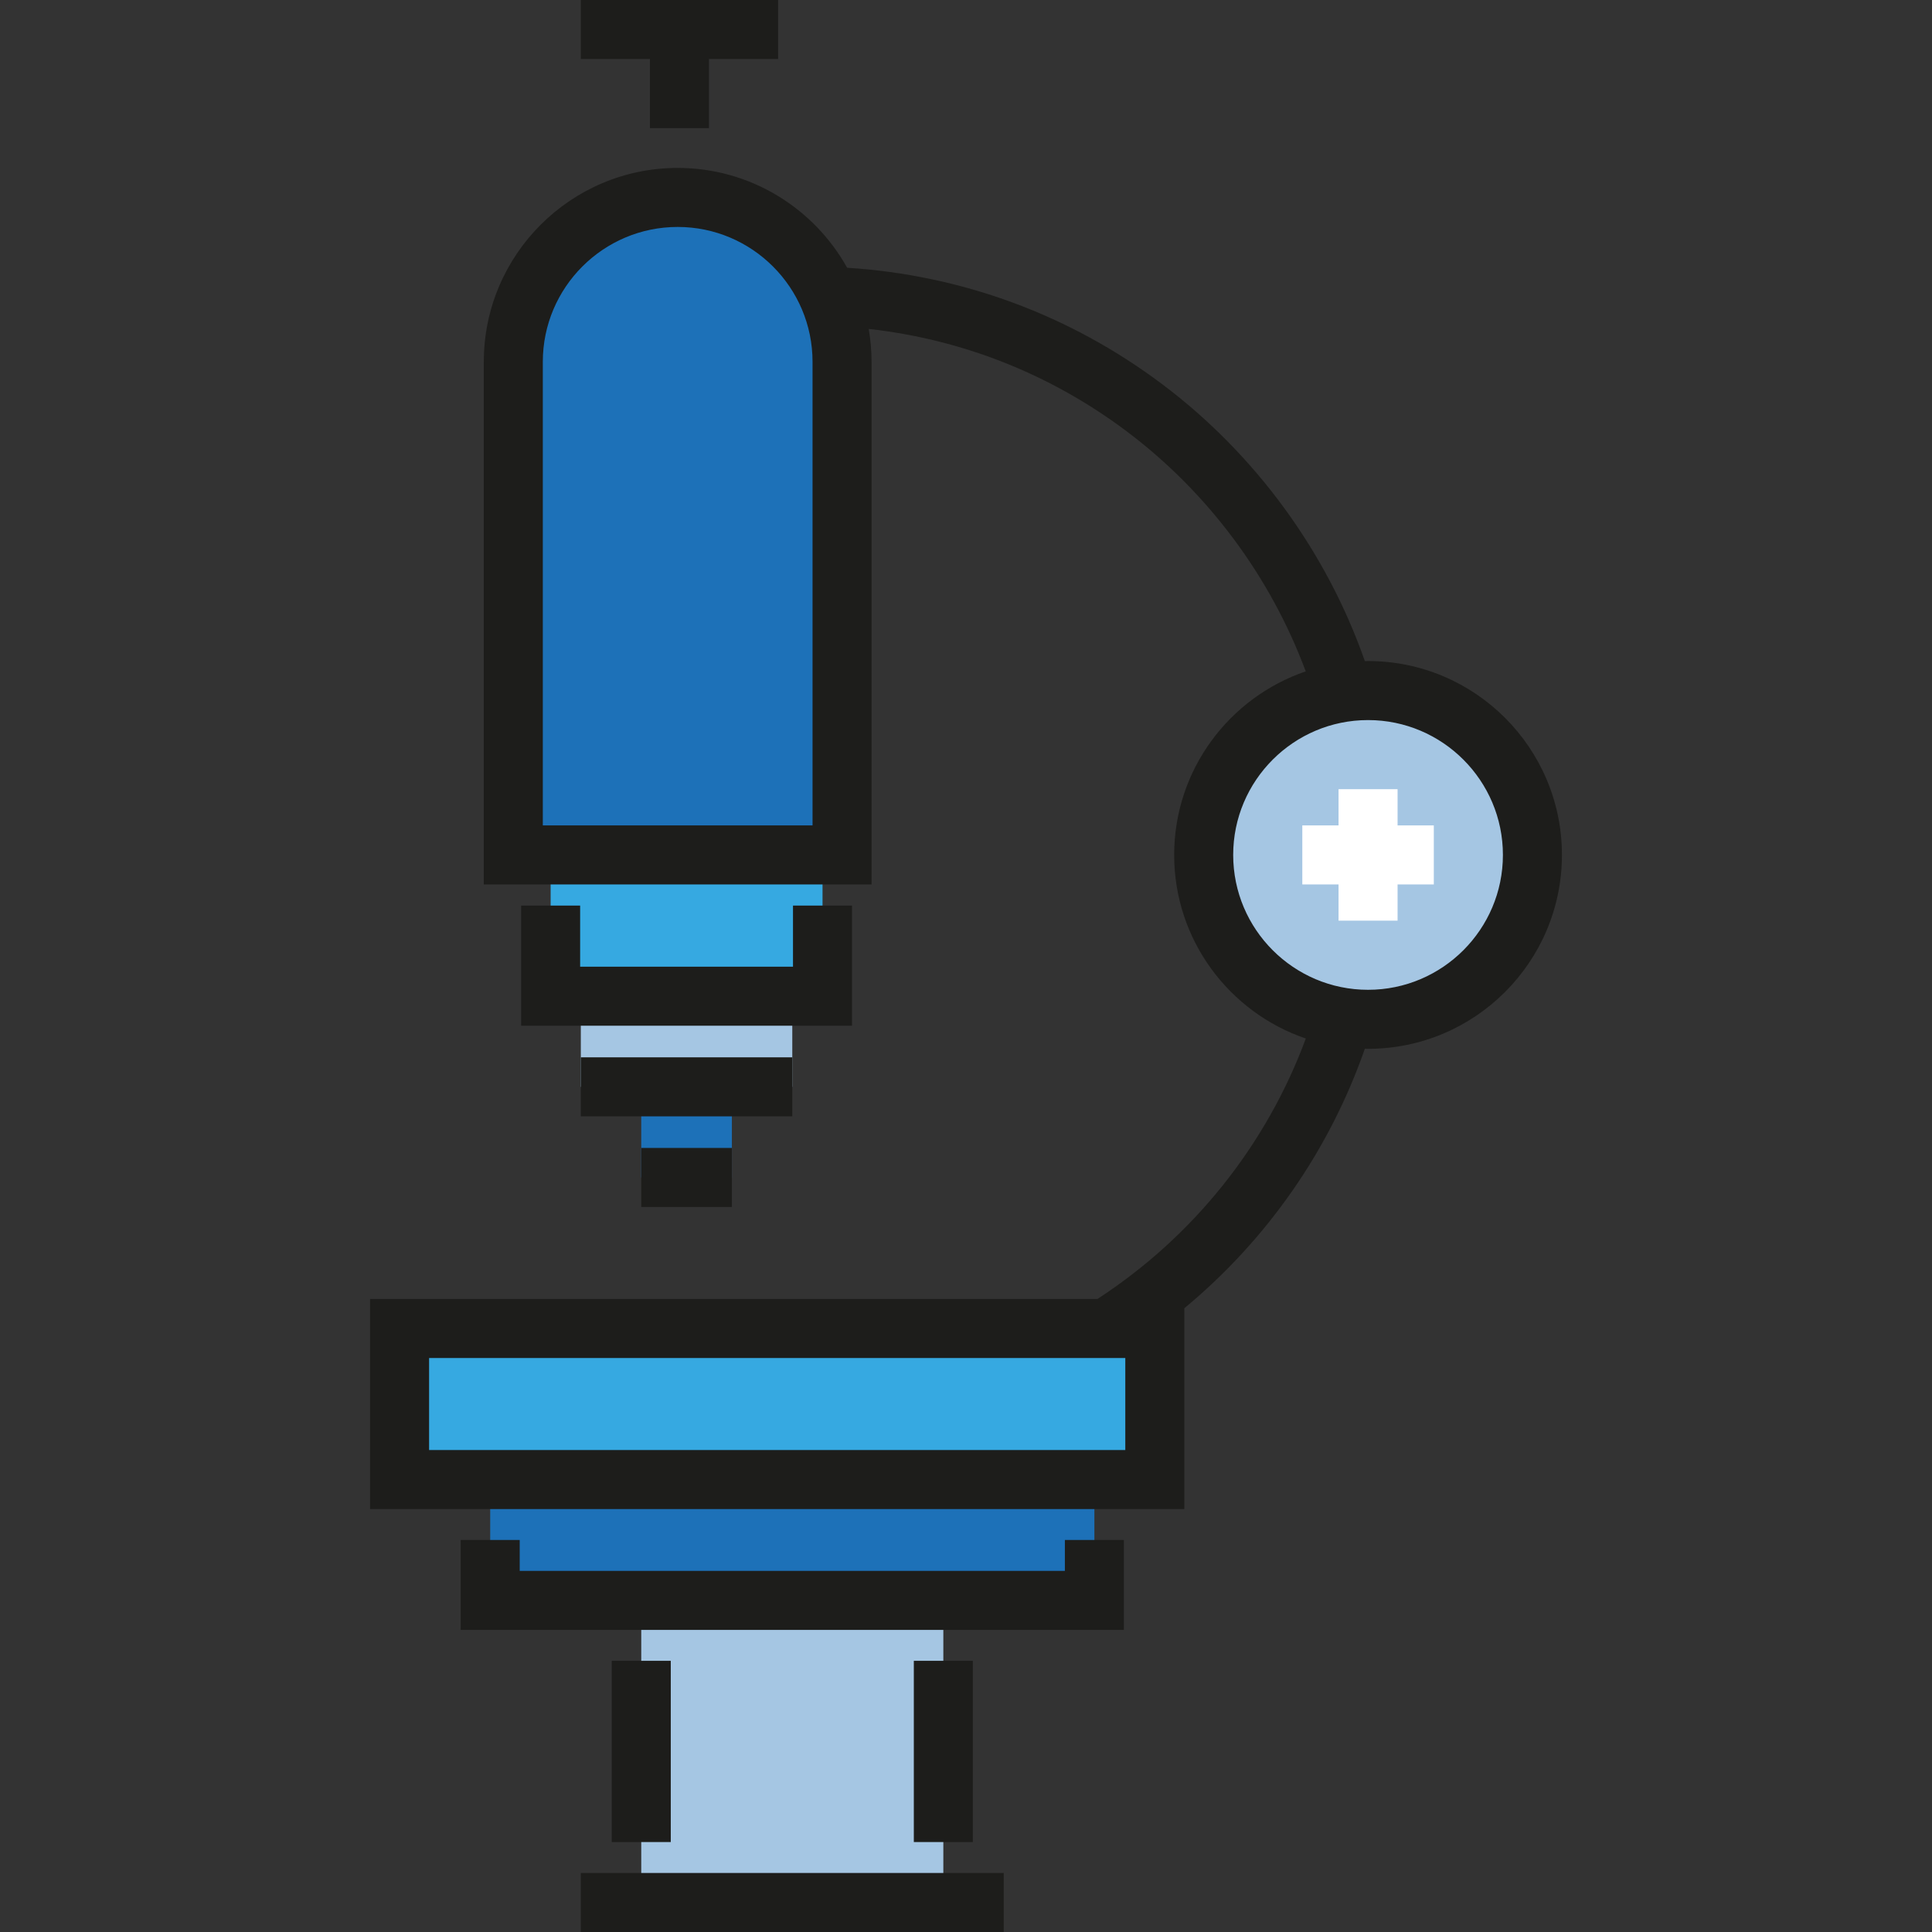 <?xml version="1.0" encoding="iso-8859-1"?>
<!-- Uploaded to: SVG Repo, www.svgrepo.com, Generator: SVG Repo Mixer Tools -->
<svg version="1.1" id="Layer_1" xmlns="http://www.w3.org/2000/svg" xmlns:xlink="http://www.w3.org/1999/xlink" 
	 viewBox="0 0 512 512" xml:space="preserve">
<rect x="0" y="0" width="512" height="512" fill="#333333" stroke="none"/>
<rect x="169.94" y="424.126" style="fill:#A5C6E3;" width="80.053" height="80.053"/>
<rect x="129.908" y="392.102" style="fill:#1D71B8;" width="160.117" height="32.023"/>
<ellipse style="fill:#A5C6E3;" cx="362.081" cy="227.981" rx="40.032" ry="44.036"/>
<rect x="169.94" y="288.023" style="fill:#1D71B8;" width="24.015" height="24.015"/>
<rect x="153.923" y="264.008" style="fill:#A5C6E3;" width="56.041" height="24.015"/>
<rect x="145.925" y="231.985" style="fill:#36A9E1;" width="72.055" height="32.023"/>
<path style="fill:#1D71B8;" d="M225.979,223.977h-88.064V99.887c0-24.318,19.714-44.032,44.032-44.032l0,0
	c24.318,0,44.032,19.714,44.032,44.032L225.979,223.977L225.979,223.977z"/>
<rect x="105.893" y="352.07" style="fill:#36A9E1;" width="200.149" height="40.032"/>
<g>
	<polygon style="fill:#1D1D1B;" points="225.793,271.826 138.1,271.826 138.1,239.988 153.742,239.988 153.742,256.185 
		210.151,256.185 210.151,239.988 225.793,239.988 	"/>
	<rect x="153.923" y="280.203" style="fill:#1D1D1B;" width="56.039" height="15.642"/>
	<rect x="169.94" y="304.218" style="fill:#1D1D1B;" width="24.015" height="15.642"/>
	<polygon style="fill:#1D1D1B;" points="172.243,33.957 187.884,33.957 187.884,15.642 206.199,15.642 206.199,0 153.926,0 
		153.926,15.642 172.243,15.642 	"/>
	<path style="fill:#1D1D1B;" d="M362.548,175.185c-0.283,0-0.562,0.017-0.844,0.021c-10.136-28.98-29.052-54.882-53.731-73.41
		c-24.459-18.364-53.136-28.924-83.472-30.837c-8.784-15.765-25.619-26.457-44.91-26.457c-28.332,0-51.381,23.049-51.381,51.381
		v138.504h102.763V95.885c0-2.972-0.268-5.88-0.754-8.715c24.797,2.753,48.179,11.981,68.363,27.135
		c21.518,16.155,38.14,38.538,47.45,63.619c-20.252,6.896-34.866,26.088-34.866,48.643c0,22.563,14.625,41.762,34.889,48.65
		c-10.441,28.246-29.798,52.49-55.231,69.031H98.071v55.67h215.787v-53.223c21.875-18.111,38.466-41.877,47.842-68.77
		c0.284,0.004,0.563,0.022,0.848,0.022c28.332,0,51.38-23.049,51.38-51.381S390.88,175.185,362.548,175.185z M215.332,218.746
		h-71.481V95.885c0-19.707,16.033-35.74,35.74-35.74s35.741,16.033,35.741,35.74V218.746z M298.216,384.277H113.713V359.89h184.504
		v24.387H298.216z M362.548,262.307c-19.707,0-35.74-16.033-35.74-35.74s16.032-35.74,35.74-35.74
		c19.706,0,35.739,16.034,35.739,35.74S382.254,262.307,362.548,262.307z"/>
</g>
<g>
	<rect x="354.729" y="209.138" style="fill:#FFFFFF;" width="15.642" height="34.848"/>
	<rect x="345.126" y="218.742" style="fill:#FFFFFF;" width="34.848" height="15.642"/>
</g>
<g>
	<polygon style="fill:#1D1D1B;" points="297.845,431.942 122.089,431.942 122.089,408.11 137.73,408.11 137.73,416.301 
		282.204,416.301 282.204,408.11 297.845,408.11 	"/>
	<rect x="162.119" y="440.132" style="fill:#1D1D1B;" width="15.642" height="48.03"/>
	<rect x="242.173" y="440.132" style="fill:#1D1D1B;" width="15.642" height="48.03"/>
	<rect x="153.923" y="496.358" style="fill:#1D1D1B;" width="112.077" height="15.642"/>
</g>
</svg>